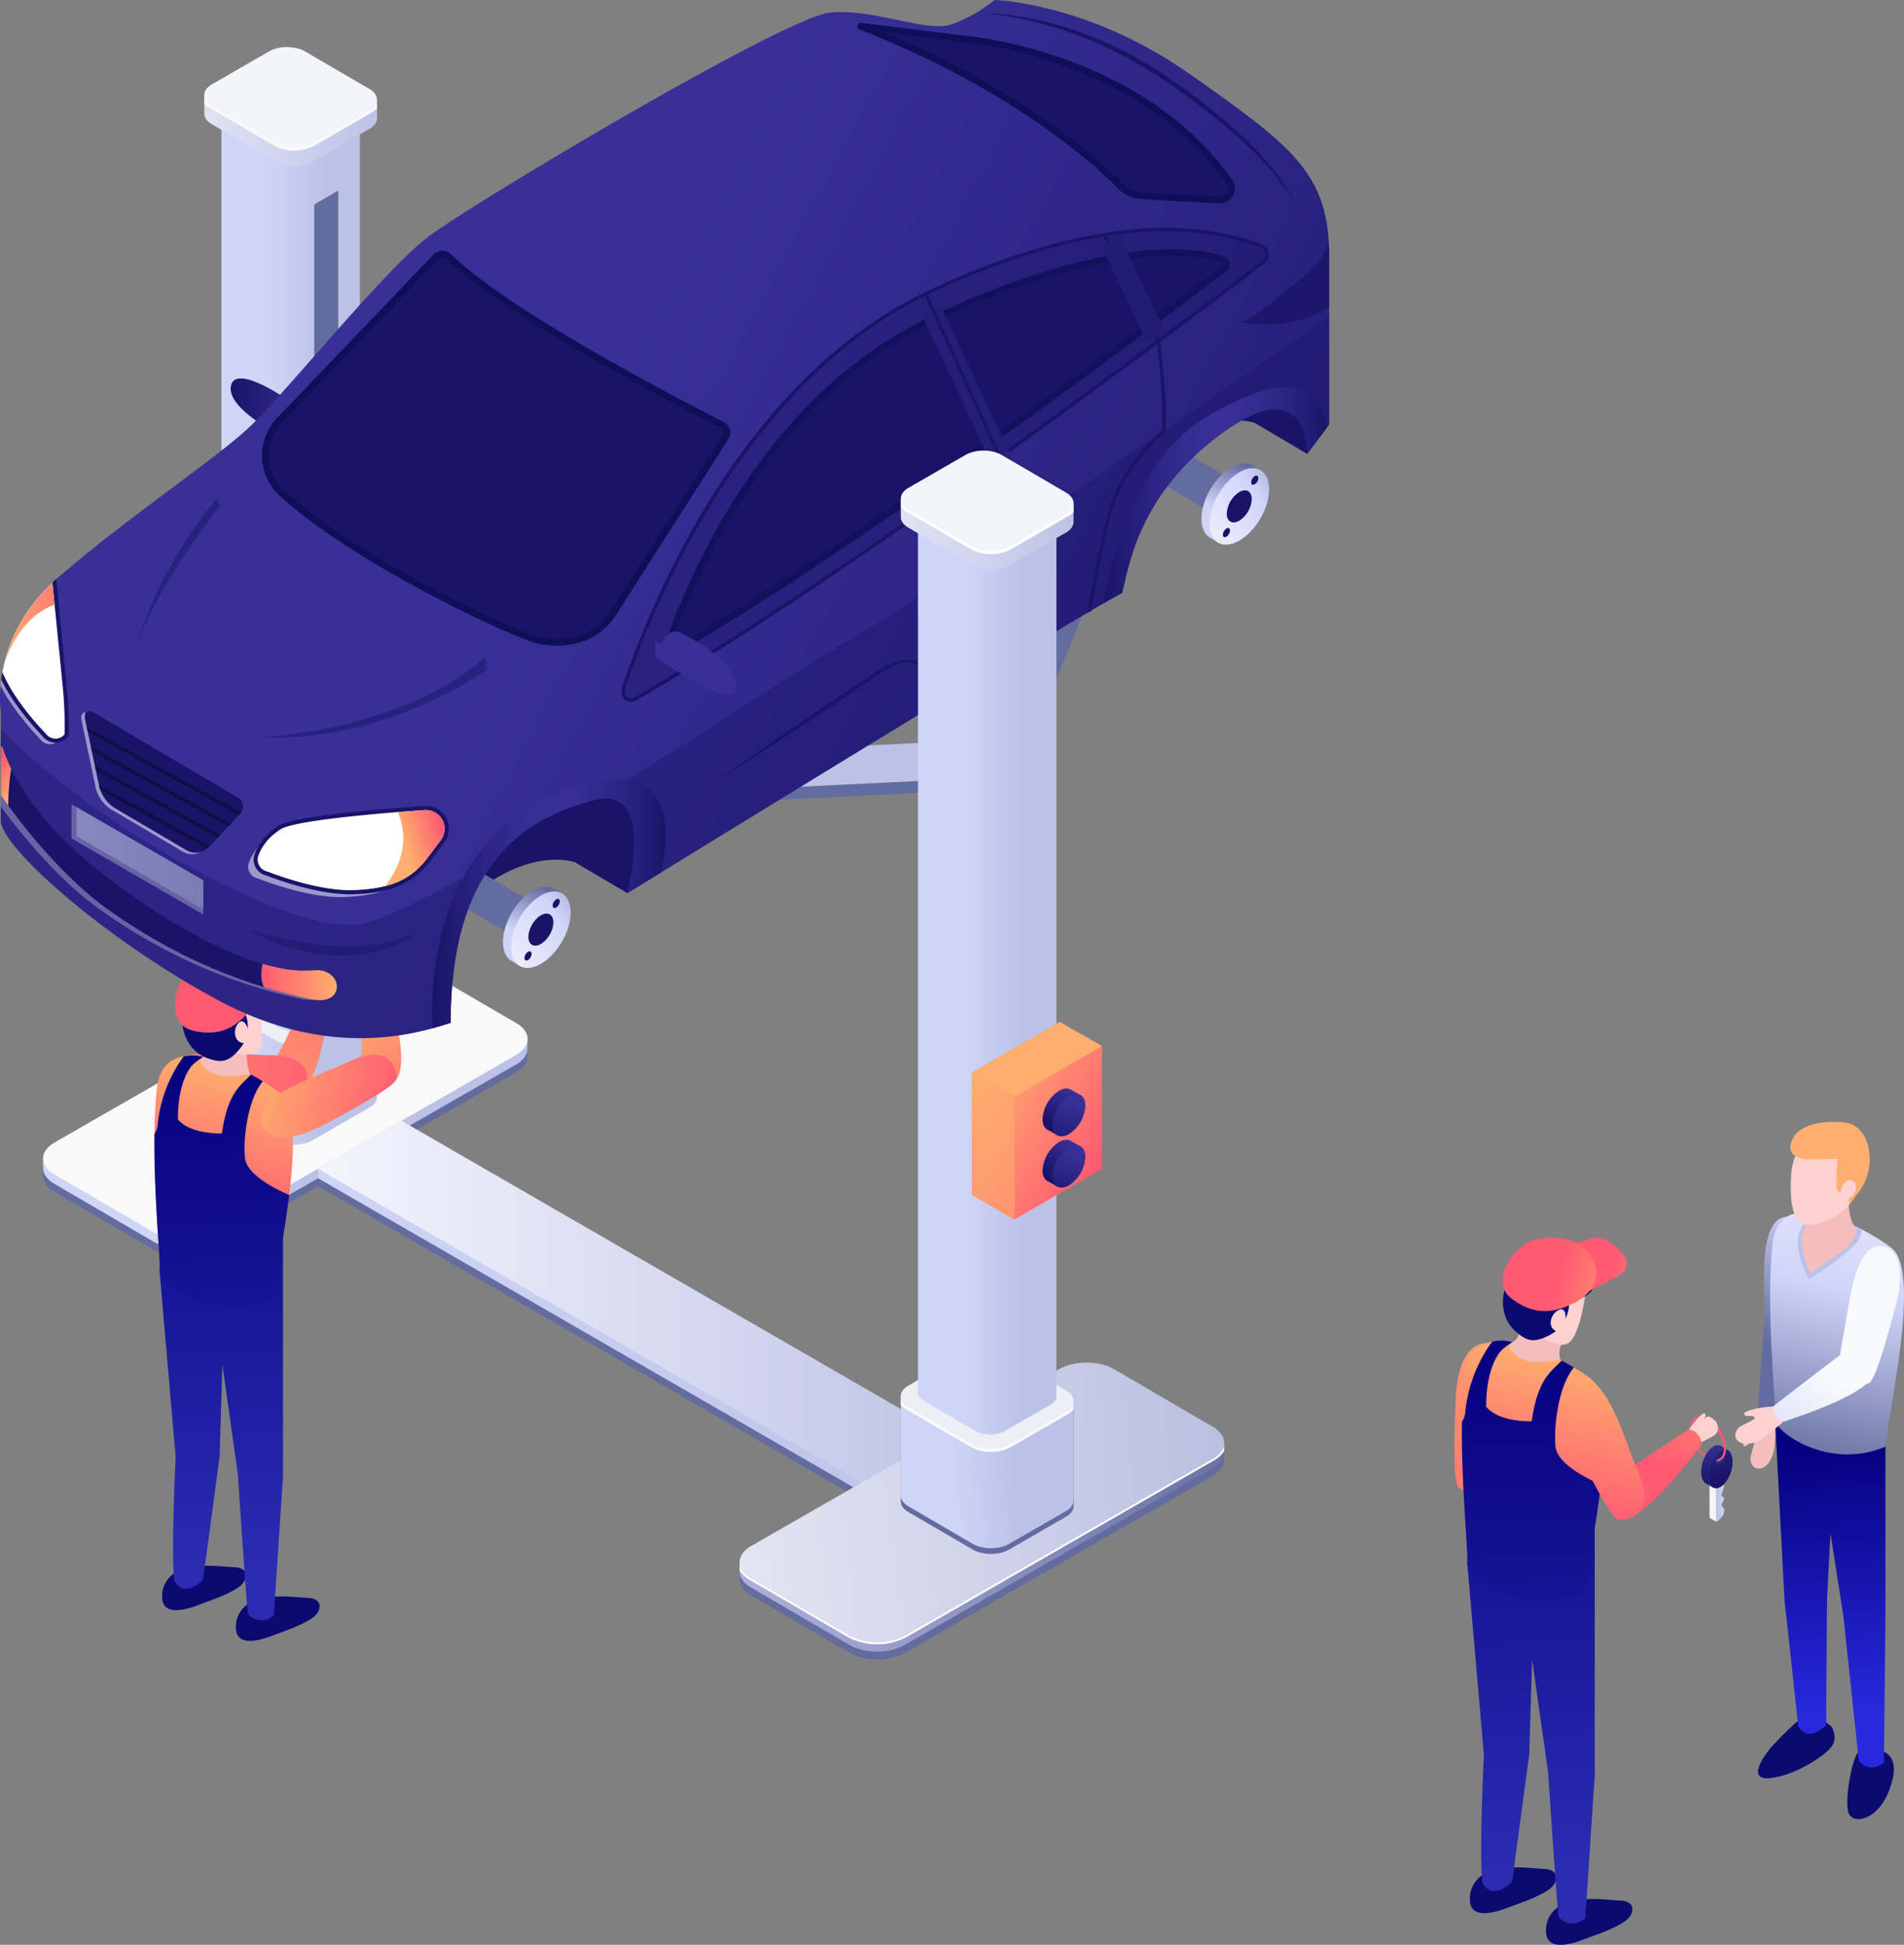 <svg xmlns="http://www.w3.org/2000/svg" xmlns:xlink="http://www.w3.org/1999/xlink" viewBox="0 0 864.57 883.15"><rect x="0" y="0" width="864.57" height="883.15" fill="#808080" stroke="none"/><defs><style>.cls-1{isolation:isolate;}.cls-2{fill:#ff5a72;}.cls-3{fill:#f4f4fc;}.cls-4,.cls-63{fill:#fff;}.cls-5{fill:url(#New_Gradient_Swatch_copy_5);}.cls-6{fill:url(#New_Gradient_Swatch_copy_3);}.cls-7{fill:url(#New_Gradient_Swatch_copy_3-2);}.cls-8{fill:url(#New_Gradient_Swatch_copy_3-3);}.cls-9{fill:#fdd1d0;}.cls-10{fill:url(#New_Gradient_Swatch);}.cls-11{fill:url(#New_Gradient_Swatch-2);}.cls-12{fill:#0a0a71;}.cls-13{fill:url(#New_Gradient_Swatch-3);}.cls-14{fill:url(#New_Gradient_Swatch_copy_7);}.cls-15{fill:url(#New_Gradient_Swatch_copy_7-2);}.cls-16{fill:#f4bebe;}.cls-17{fill:url(#linear-gradient);}.cls-18{fill:url(#linear-gradient-2);}.cls-19{fill:url(#New_Gradient_Swatch-4);}.cls-20{fill:url(#New_Gradient_Swatch-5);}.cls-21{fill:url(#New_Gradient_Swatch_copy_4);}.cls-22{fill:url(#New_Gradient_Swatch_copy_4-2);}.cls-23{fill:url(#linear-gradient-3);}.cls-24{fill:url(#New_Gradient_Swatch_copy_4-3);}.cls-25{fill:url(#New_Gradient_Swatch_copy_4-4);}.cls-26{fill:url(#New_Gradient_Swatch_copy_4-5);}.cls-27{fill:#bdc1e6;}.cls-28{fill:#feae6e;}.cls-29{fill:#636c9e;}.cls-30{fill:url(#New_Gradient_Swatch_copy_5-2);}.cls-31{fill:#f9f9f9;}.cls-32{fill:url(#New_Gradient_Swatch_copy_5-3);}.cls-33{fill:#eeeef6;}.cls-34{fill:url(#New_Gradient_Swatch_copy_5-4);}.cls-35{fill:url(#New_Gradient_Swatch_copy_9);}.cls-36{fill:url(#New_Gradient_Swatch_copy_5-5);}.cls-37{fill:url(#New_Gradient_Swatch_copy_9-2);}.cls-38{fill:url(#New_Gradient_Swatch_copy_2);}.cls-39{fill:url(#New_Gradient_Swatch_copy_2-2);}.cls-40{fill:url(#New_Gradient_Swatch_copy_9-3);}.cls-41{fill:url(#New_Gradient_Swatch_copy_2-3);}.cls-42{fill:url(#New_Gradient_Swatch-6);}.cls-43{fill:url(#New_Gradient_Swatch-7);}.cls-44{fill:url(#New_Gradient_Swatch-8);}.cls-45{fill:url(#New_Gradient_Swatch_copy_7-3);}.cls-46{fill:url(#New_Gradient_Swatch_copy_7-4);}.cls-47{fill:url(#linear-gradient-4);}.cls-48{fill:url(#linear-gradient-5);}.cls-49{fill:url(#New_Gradient_Swatch-9);}.cls-50{fill:url(#New_Gradient_Swatch-10);}.cls-51,.cls-60,.cls-61,.cls-69{fill:#191468;}.cls-52{fill:url(#New_Gradient_Swatch_copy_3-4);}.cls-53{fill:url(#New_Gradient_Swatch_copy_2-4);}.cls-54{fill:url(#New_Gradient_Swatch_copy_2-5);}.cls-55{fill:url(#New_Gradient_Swatch_copy_4-6);}.cls-56{fill:url(#New_Gradient_Swatch_copy_2-6);}.cls-57{fill:url(#New_Gradient_Swatch_copy_2-7);}.cls-58{fill:url(#New_Gradient_Swatch_copy_4-7);}.cls-59{fill:url(#New_Gradient_Swatch_copy_3-5);}.cls-60,.cls-63{opacity:0.5;}.cls-61{opacity:0.8;}.cls-62{fill:#0f0f59;}.cls-63{mix-blend-mode:overlay;}.cls-64{fill:url(#New_Gradient_Swatch_copy_3-6);}.cls-65{fill:url(#New_Gradient_Swatch-11);}.cls-66{fill:url(#New_Gradient_Swatch-12);}.cls-67{fill:#0e0e49;}.cls-68{fill:url(#New_Gradient_Swatch_copy_3-7);}.cls-69,.cls-71{opacity:0.4;}.cls-70{fill:url(#New_Gradient_Swatch_copy_5-6);}.cls-72{fill:url(#New_Gradient_Swatch-13);}.cls-73{fill:url(#New_Gradient_Swatch-14);}.cls-74{fill:url(#New_Gradient_Swatch_copy_6);}.cls-75{fill:url(#New_Gradient_Swatch_copy_6-2);}.cls-76{fill:#383097;}.cls-77{fill:url(#New_Gradient_Swatch_copy_2-8);}.cls-78{fill:url(#linear-gradient-6);}.cls-79{fill:url(#New_Gradient_Swatch_copy_5-7);}.cls-80{fill:url(#New_Gradient_Swatch_copy_5-8);}.cls-81{fill:url(#New_Gradient_Swatch_copy_9-4);}.cls-82{fill:url(#New_Gradient_Swatch-15);}.cls-83{fill:url(#New_Gradient_Swatch-16);}.cls-84{fill:url(#New_Gradient_Swatch-17);}.cls-85{fill:url(#New_Gradient_Swatch_copy_3-8);}.cls-86{fill:url(#New_Gradient_Swatch_copy_3-9);}.cls-87{fill:url(#New_Gradient_Swatch_copy_3-10);}.cls-88{fill:url(#New_Gradient_Swatch_copy_3-11);}</style><linearGradient id="New_Gradient_Swatch_copy_5" x1="13054.25" y1="683.34" x2="13057.89" y2="683.34" gradientTransform="matrix(-1, 0, 0, 1, 13848.83, 0)" gradientUnits="userSpaceOnUse"><stop offset="0" stop-color="#cfd5f7"/><stop offset="1" stop-color="#bcc2e6"/></linearGradient><linearGradient id="New_Gradient_Swatch_copy_3" x1="13055.16" y1="678.55" x2="13059.01" y2="657.43" gradientTransform="matrix(-1, 0, 0, 1, 13848.83, 0)" gradientUnits="userSpaceOnUse"><stop offset="0" stop-color="#191468"/><stop offset="1" stop-color="#383097"/></linearGradient><linearGradient id="New_Gradient_Swatch_copy_3-2" x1="13056.62" y1="678.82" x2="13060.47" y2="657.69" xlink:href="#New_Gradient_Swatch_copy_3"/><linearGradient id="New_Gradient_Swatch_copy_3-3" x1="13054.2" y1="674.12" x2="13064.91" y2="652.76" xlink:href="#New_Gradient_Swatch_copy_3"/><linearGradient id="New_Gradient_Swatch" x1="2045.05" y1="-13532.28" x2="2065.65" y2="-13693.71" gradientTransform="matrix(-0.03, 1, 1, 0.03, 14362.72, -912.77)" gradientUnits="userSpaceOnUse"><stop offset="0" stop-color="#ff5a72"/><stop offset="1" stop-color="#feae6e"/></linearGradient><linearGradient id="New_Gradient_Swatch-2" x1="4789.99" y1="2156.02" x2="4810.59" y2="1994.6" gradientTransform="matrix(-0.98, -0.21, -0.21, 0.98, 5805.44, -368.83)" xlink:href="#New_Gradient_Swatch"/><linearGradient id="New_Gradient_Swatch-3" x1="-10833.84" y1="687.93" x2="-10817.86" y2="618.12" gradientTransform="translate(11535.18)" xlink:href="#New_Gradient_Swatch"/><linearGradient id="New_Gradient_Swatch_copy_7" x1="4700.04" y1="606.93" x2="4694.8" y2="853.75" gradientTransform="matrix(-1, 0, 0, 1, 5404.71, 0)" gradientUnits="userSpaceOnUse"><stop offset="0" stop-color="#060180"/><stop offset="1" stop-color="#2b2cb2"/></linearGradient><linearGradient id="New_Gradient_Swatch_copy_7-2" x1="4698.7" y1="621.31" x2="4693.53" y2="865.33" xlink:href="#New_Gradient_Swatch_copy_7"/><linearGradient id="linear-gradient" x1="3888.54" y1="2231.24" x2="3918.56" y2="2231.24" gradientTransform="matrix(-0.97, -0.22, -0.22, 0.97, 5037.32, -727.72)" gradientUnits="userSpaceOnUse"><stop offset="0" stop-color="#feae6e"/><stop offset="1" stop-color="#ff5a72"/></linearGradient><linearGradient id="linear-gradient-2" x1="3900.96" y1="2239.47" x2="3942.33" y2="2239.47" xlink:href="#linear-gradient"/><linearGradient id="New_Gradient_Swatch-4" x1="-10857.34" y1="-1840.19" x2="-10841.36" y2="-1910.01" gradientTransform="matrix(1, 0.03, -0.03, 1, 11557.78, 2833.03)" xlink:href="#New_Gradient_Swatch"/><linearGradient id="New_Gradient_Swatch-5" x1="-10803.25" y1="694.94" x2="-10787.27" y2="625.12" gradientTransform="translate(11535.18)" xlink:href="#New_Gradient_Swatch"/><linearGradient id="New_Gradient_Swatch_copy_4" x1="12976.55" y1="506.74" x2="13039.1" y2="609.88" gradientTransform="matrix(-1, 0, 0, 1, 13848.83, 0)" gradientUnits="userSpaceOnUse"><stop offset="0" stop-color="#f7f9fc"/><stop offset="0.52" stop-color="#d0d4f9"/><stop offset="1" stop-color="#636c9e"/></linearGradient><linearGradient id="New_Gradient_Swatch_copy_4-2" x1="12964.73" y1="513.9" x2="13027.28" y2="617.05" xlink:href="#New_Gradient_Swatch_copy_4"/><linearGradient id="linear-gradient-3" x1="13005.9" y1="661.85" x2="12998.48" y2="783.14" gradientTransform="matrix(-1, 0, 0, 1, 13848.83, 0)" gradientUnits="userSpaceOnUse"><stop offset="0" stop-color="#060180"/><stop offset="1" stop-color="#2829de"/></linearGradient><linearGradient id="New_Gradient_Swatch_copy_4-3" x1="12981.44" y1="502.57" x2="13019.37" y2="669.6" xlink:href="#New_Gradient_Swatch_copy_4"/><linearGradient id="New_Gradient_Swatch_copy_4-4" x1="13031.24" y1="-1266.09" x2="13096.79" y2="-1190.89" gradientTransform="matrix(-0.99, 0.16, 0.16, 0.99, 13940.73, -204.74)" xlink:href="#New_Gradient_Swatch_copy_4"/><linearGradient id="New_Gradient_Swatch_copy_4-5" x1="13030.75" y1="-1265.66" x2="13096.3" y2="-1190.46" gradientTransform="matrix(-0.99, 0.16, 0.16, 0.99, 13940.73, -204.74)" xlink:href="#New_Gradient_Swatch_copy_4"/><linearGradient id="New_Gradient_Swatch_copy_5-2" x1="79.74" y1="525.24" x2="149.61" y2="523.36" gradientTransform="matrix(1, 0, 0, 1, 0, 0)" xlink:href="#New_Gradient_Swatch_copy_5"/><linearGradient id="New_Gradient_Swatch_copy_5-3" x1="127.92" y1="488.55" x2="156.03" y2="487.28" gradientTransform="matrix(1, 0, 0, 1, 0, 0)" xlink:href="#New_Gradient_Swatch_copy_5"/><linearGradient id="New_Gradient_Swatch_copy_5-4" x1="133.24" y1="260.63" x2="160.08" y2="260.63" gradientTransform="matrix(1, 0, 0, 1, 0, 0)" xlink:href="#New_Gradient_Swatch_copy_5"/><linearGradient id="New_Gradient_Swatch_copy_9" x1="59.23" y1="62.66" x2="185.41" y2="62.66" gradientUnits="userSpaceOnUse"><stop offset="0" stop-color="#f4f4fc"/><stop offset="1" stop-color="#bcc2e6"/></linearGradient><linearGradient id="New_Gradient_Swatch_copy_5-5" x1="144.45" y1="601" x2="448.49" y2="601" gradientTransform="matrix(1, 0, 0, 1, 0, 0)" xlink:href="#New_Gradient_Swatch_copy_5"/><linearGradient id="New_Gradient_Swatch_copy_9-2" x1="144.45" y1="596.71" x2="448.49" y2="596.71" xlink:href="#New_Gradient_Swatch_copy_9"/><linearGradient id="New_Gradient_Swatch_copy_2" x1="159.74" y1="2392.97" x2="159.74" y2="2155.38" gradientTransform="matrix(1, -0.58, 0, 1, -11.6, -1869.19)" gradientUnits="userSpaceOnUse"><stop offset="0" stop-color="#d0d4f9"/><stop offset="1" stop-color="#636c9e"/></linearGradient><linearGradient id="New_Gradient_Swatch_copy_2-2" x1="259.48" y1="355.67" x2="332.65" y2="356.57" gradientTransform="matrix(1, 0, 0, 1, 0, 0)" xlink:href="#New_Gradient_Swatch_copy_2"/><linearGradient id="New_Gradient_Swatch_copy_9-3" x1="259.48" y1="350.25" x2="332.65" y2="351.15" xlink:href="#New_Gradient_Swatch_copy_9"/><linearGradient id="New_Gradient_Swatch_copy_2-3" x1="466.82" y1="303.85" x2="476.75" y2="303.98" gradientTransform="matrix(1, 0, 0, 1, 0, 0)" xlink:href="#New_Gradient_Swatch_copy_2"/><linearGradient id="New_Gradient_Swatch-6" x1="7922.75" y1="738.95" x2="7942.71" y2="582.54" gradientTransform="matrix(0.81, 0.58, 0.58, -0.81, -6683.71, -3603.29)" xlink:href="#New_Gradient_Swatch"/><linearGradient id="New_Gradient_Swatch-7" x1="-9380.53" y1="10372.29" x2="-9360.57" y2="10215.87" gradientTransform="matrix(-0.12, 0.99, 0.99, 0.12, -11226, 8519.63)" xlink:href="#New_Gradient_Swatch"/><linearGradient id="New_Gradient_Swatch-8" x1="106.83" y1="556.06" x2="122.31" y2="488.42" gradientTransform="matrix(1, 0, 0, 1, 0, 0)" xlink:href="#New_Gradient_Swatch"/><linearGradient id="New_Gradient_Swatch_copy_7-3" x1="-6240.52" y1="477.58" x2="-6245.6" y2="716.73" gradientTransform="matrix(-1, 0, 0, 1, -6130.47, 0)" xlink:href="#New_Gradient_Swatch_copy_7"/><linearGradient id="New_Gradient_Swatch_copy_7-4" x1="-6241.82" y1="491.51" x2="-6246.83" y2="727.95" gradientTransform="matrix(-1, 0, 0, 1, -6130.47, 0)" xlink:href="#New_Gradient_Swatch_copy_7"/><linearGradient id="linear-gradient-4" x1="-9143.23" y1="1351.8" x2="-9114.14" y2="1351.8" gradientTransform="matrix(-0.99, 0.17, 0.17, 0.99, -9099.84, 632.26)" xlink:href="#linear-gradient"/><linearGradient id="linear-gradient-5" x1="-9131.19" y1="1359.77" x2="-9091.1" y2="1359.77" gradientTransform="matrix(-0.99, 0.17, 0.17, 0.99, -9099.84, 632.26)" xlink:href="#linear-gradient"/><linearGradient id="New_Gradient_Swatch-9" x1="9095.47" y1="5224.04" x2="9110.96" y2="5156.4" gradientTransform="matrix(0.62, -0.79, 0.79, 0.62, -9518.2, 4436.76)" xlink:href="#New_Gradient_Swatch"/><linearGradient id="New_Gradient_Swatch-10" x1="1680.68" y1="11352.11" x2="1696.16" y2="11284.46" gradientTransform="translate(-11089.68 2598.97) rotate(-92.08)" xlink:href="#New_Gradient_Swatch"/><linearGradient id="New_Gradient_Swatch_copy_3-4" x1="116.35" y1="192.1" x2="153.08" y2="192.1" gradientTransform="matrix(1, 0, 0, 1, 0, 0)" xlink:href="#New_Gradient_Swatch_copy_3"/><linearGradient id="New_Gradient_Swatch_copy_2-4" x1="200.26" y1="441.63" x2="210.98" y2="431.55" gradientTransform="matrix(1, 0, 0, 1, 0, 0)" xlink:href="#New_Gradient_Swatch_copy_2"/><linearGradient id="New_Gradient_Swatch_copy_2-5" x1="248.02" y1="428.01" x2="259.17" y2="406.57" gradientTransform="matrix(1, 0, 0, 1, 0, 0)" xlink:href="#New_Gradient_Swatch_copy_2"/><linearGradient id="New_Gradient_Swatch_copy_4-6" x1="232.35" y1="443.45" x2="295.25" y2="398.28" gradientTransform="matrix(1, 0, 0, 1, 0, 0)" xlink:href="#New_Gradient_Swatch_copy_4"/><linearGradient id="New_Gradient_Swatch_copy_2-6" x1="517.42" y1="249.4" x2="528.14" y2="239.33" gradientTransform="matrix(1, 0, 0, 1, 0, 0)" xlink:href="#New_Gradient_Swatch_copy_2"/><linearGradient id="New_Gradient_Swatch_copy_2-7" x1="565.18" y1="235.78" x2="576.33" y2="214.34" gradientTransform="matrix(1, 0, 0, 1, 0, 0)" xlink:href="#New_Gradient_Swatch_copy_2"/><linearGradient id="New_Gradient_Swatch_copy_4-7" x1="549.51" y1="251.23" x2="612.41" y2="206.06" gradientTransform="matrix(1, 0, 0, 1, 0, 0)" xlink:href="#New_Gradient_Swatch_copy_4"/><linearGradient id="New_Gradient_Swatch_copy_3-5" x1="706.75" y1="445.96" x2="269.34" y2="213.54" gradientTransform="matrix(1, 0, 0, 1, 0, 0)" xlink:href="#New_Gradient_Swatch_copy_3"/><linearGradient id="New_Gradient_Swatch_copy_3-6" x1="821.27" y1="48.37" x2="140.26" y2="231.91" gradientTransform="matrix(1, 0, 0, 1, 0, 0)" xlink:href="#New_Gradient_Swatch_copy_3"/><linearGradient id="New_Gradient_Swatch-11" x1="213.47" y1="381.13" x2="195.53" y2="387.04" gradientTransform="matrix(1, 0, 0, 1, 0, 0)" xlink:href="#New_Gradient_Swatch"/><linearGradient id="New_Gradient_Swatch-12" x1="63.71" y1="273.5" x2="8.62" y2="291.28" gradientTransform="matrix(1, 0, 0, 1, 0, 0)" xlink:href="#New_Gradient_Swatch"/><linearGradient id="New_Gradient_Swatch_copy_3-7" x1="838.94" y1="74.36" x2="157.95" y2="257.9" gradientTransform="translate(118.66 -174.42) rotate(25.13)" xlink:href="#New_Gradient_Swatch_copy_3"/><linearGradient id="New_Gradient_Swatch_copy_5-6" x1="34.7" y1="389.74" x2="92.3" y2="389.74" gradientTransform="matrix(1, 0, 0, 1, 0, 0)" xlink:href="#New_Gradient_Swatch_copy_5"/><linearGradient id="New_Gradient_Swatch-13" x1="8.89" y1="352.32" x2="19.75" y2="359.9" gradientTransform="matrix(1, 0, 0, 1, 0, 0)" xlink:href="#New_Gradient_Swatch"/><linearGradient id="New_Gradient_Swatch-14" x1="130.24" y1="449.37" x2="164.59" y2="449.37" gradientTransform="matrix(1, 0, 0, 1, 0, 0)" xlink:href="#New_Gradient_Swatch"/><linearGradient id="New_Gradient_Swatch_copy_6" x1="207.79" y1="413.9" x2="313.87" y2="413.9" gradientUnits="userSpaceOnUse"><stop offset="0" stop-color="#191468"/><stop offset="0" stop-color="#191468"/><stop offset="0.2" stop-color="#2a2382"/><stop offset="0.37" stop-color="#342d92"/><stop offset="0.51" stop-color="#383097"/><stop offset="0.65" stop-color="#352d93"/><stop offset="0.8" stop-color="#2c2685"/><stop offset="0.96" stop-color="#1e1970"/><stop offset="1" stop-color="#191468"/></linearGradient><linearGradient id="New_Gradient_Swatch_copy_6-2" x1="512.68" y1="228.31" x2="614.15" y2="228.31" xlink:href="#New_Gradient_Swatch_copy_6"/><linearGradient id="New_Gradient_Swatch_copy_2-8" x1="222.01" y1="736.48" x2="596.67" y2="693.81" gradientTransform="matrix(1, 0, 0, 1, 0, 0)" xlink:href="#New_Gradient_Swatch_copy_2"/><linearGradient id="linear-gradient-6" x1="291.46" y1="703.82" x2="589.33" y2="671.24" gradientUnits="userSpaceOnUse"><stop offset="0" stop-color="#eeeef6"/><stop offset="1" stop-color="#b6bce0"/></linearGradient><linearGradient id="New_Gradient_Swatch_copy_5-7" x1="444.21" y1="671.82" x2="472.32" y2="670.54" gradientTransform="matrix(1, 0, 0, 1, 0, 0)" xlink:href="#New_Gradient_Swatch_copy_5"/><linearGradient id="New_Gradient_Swatch_copy_5-8" x1="449.52" y1="443.9" x2="476.36" y2="443.9" gradientTransform="matrix(1, 0, 0, 1, 0, 0)" xlink:href="#New_Gradient_Swatch_copy_5"/><linearGradient id="New_Gradient_Swatch_copy_9-4" x1="375.52" y1="245.92" x2="501.7" y2="245.92" xlink:href="#New_Gradient_Swatch_copy_9"/><linearGradient id="New_Gradient_Swatch-15" x1="481.49" y1="515.35" x2="425.34" y2="482.2" gradientTransform="matrix(1, 0, 0, 1, 0, 0)" xlink:href="#New_Gradient_Swatch"/><linearGradient id="New_Gradient_Swatch-16" x1="500.69" y1="526.34" x2="444.54" y2="493.19" gradientTransform="matrix(1, 0, 0, 1, 0, 0)" xlink:href="#New_Gradient_Swatch"/><linearGradient id="New_Gradient_Swatch-17" x1="563.17" y1="612.95" x2="431.36" y2="504.22" gradientTransform="matrix(1, 0, 0, 1, 0, 0)" xlink:href="#New_Gradient_Swatch"/><linearGradient id="New_Gradient_Swatch_copy_3-8" x1="489.15" y1="536.81" x2="497.03" y2="521.52" gradientTransform="matrix(1, 0, 0, 1, 0, 0)" xlink:href="#New_Gradient_Swatch_copy_3"/><linearGradient id="New_Gradient_Swatch_copy_3-9" x1="491.32" y1="550.45" x2="498.84" y2="527.4" gradientTransform="matrix(1, 0, 0, 1, 0, 0)" xlink:href="#New_Gradient_Swatch_copy_3"/><linearGradient id="New_Gradient_Swatch_copy_3-10" x1="489.15" y1="513.52" x2="497.03" y2="498.23" gradientTransform="matrix(1, 0, 0, 1, 0, 0)" xlink:href="#New_Gradient_Swatch_copy_3"/><linearGradient id="New_Gradient_Swatch_copy_3-11" x1="491.32" y1="527.16" x2="498.84" y2="504.11" gradientTransform="matrix(1, 0, 0, 1, 0, 0)" xlink:href="#New_Gradient_Swatch_copy_3"/></defs><g class="cls-1"><g id="Ebene_1" data-name="Ebene 1"><path class="cls-2" d="M790.65,667.13a4.45,4.45,0,0,0,2.22-.57c1.58-.91,2.45-2.8,2.45-5.31a17.38,17.38,0,0,0-7.9-13.63c-2.2-1.27-4.3-1.46-5.89-.54s-2.46,2.8-2.46,5.3a15.93,15.93,0,0,0,2.31,7.76A16.14,16.14,0,0,0,787,666,7.43,7.43,0,0,0,790.65,667.13Zm-6.9-19.74a6.64,6.64,0,0,1,3.23,1,16.44,16.44,0,0,1,7.45,12.86c0,2.18-.71,3.79-2,4.54s-3.08.56-5-.54A16.48,16.48,0,0,1,780,652.38c0-2.17.72-3.79,2-4.53A3.47,3.47,0,0,1,783.75,647.39Z" transform="translate(-11.6 -3.42)"/><g class="cls-1"><polygon class="cls-3" points="779.35 669.39 776.22 667.57 776.28 689.28 779.41 691.1 779.35 669.39"/><polygon class="cls-4" points="782.95 668.76 779.82 666.94 776.22 667.57 779.35 669.39 782.95 668.76"/><path class="cls-5" d="M790.94,672.81l.06,21.7c.35-.2,3.52-2.11,3.59-5.53l-1.39-2.09,1.37-2.95-1.38-1.56,1.37-4-1.39-2,1.37-4.27Z" transform="translate(-11.6 -3.42)"/></g><g class="cls-1"><path class="cls-6" d="M789.63,666a3.64,3.64,0,0,0,1.92-2.52.63.63,0,0,0-.3-.58l3.13,1.82a.62.62,0,0,1,.3.58,3.67,3.67,0,0,1-1.92,2.52,1.73,1.73,0,0,1-1.62.28L788,666.29A1.73,1.73,0,0,0,789.63,666Z" transform="translate(-11.6 -3.42)"/><path class="cls-2" d="M781.53,647.08c1.59-.92,3.69-.73,5.89.54a17.38,17.38,0,0,1,7.9,13.63c0,2.51-.87,4.4-2.45,5.31a4.45,4.45,0,0,1-2.22.57h-.27a3.63,3.63,0,0,0,.42-.89,3.39,3.39,0,0,0,1.62-.45c1.3-.75,2-2.36,2-4.54A16.44,16.44,0,0,0,787,648.39a6.64,6.64,0,0,0-3.23-1,3.47,3.47,0,0,0-1.78.46c-1.29.74-2,2.36-2,4.53,0,3.63,2,7.87,4.75,10.72a3.67,3.67,0,0,0-.45.8,18.33,18.33,0,0,1-2.88-3.76,15.93,15.93,0,0,1-2.31-7.76C779.07,649.88,780,648,781.53,647.08Z" transform="translate(-11.6 -3.42)"/><path class="cls-7" d="M789.62,660.3a3.31,3.31,0,0,1,3.43-.23l3.13,1.82a3.31,3.31,0,0,0-3.43.23c-3.08,1.77-5.57,6.92-5.55,11.5,0,2.65.85,4.53,2.16,5.29l-3.13-1.82c-1.31-.76-2.15-2.64-2.16-5.29C784.06,667.22,786.54,662.08,789.62,660.3Z" transform="translate(-11.6 -3.42)"/><path class="cls-8" d="M792.75,662.12c-3.08,1.77-5.57,6.92-5.55,11.5s2.52,6.84,5.59,5.06,5.57-6.92,5.55-11.5S795.82,660.34,792.75,662.12Zm0,5.71c-1.06.61-1.92.48-1.92-.3a3.65,3.65,0,0,1,1.91-2.52c1.07-.61,1.93-.48,1.93.3a3.67,3.67,0,0,1-1.92,2.52Z" transform="translate(-11.6 -3.42)"/></g><path class="cls-2" d="M781.53,647.08c1.59-.92,3.69-.73,5.89.54a17.38,17.38,0,0,1,7.9,13.63,6.39,6.39,0,0,1-1.56,4.61,3.23,3.23,0,0,0-.34-1,6,6,0,0,0,1-3.65A16.44,16.44,0,0,0,787,648.39a6.64,6.64,0,0,0-3.23-1,3.47,3.47,0,0,0-1.78.46c-1.29.74-2,2.36-2,4.53,0,3.63,2,7.87,4.75,10.72a3.67,3.67,0,0,0-.45.8,18.33,18.33,0,0,1-2.88-3.76,15.93,15.93,0,0,1-2.31-7.76C779.07,649.88,780,648,781.53,647.08Z" transform="translate(-11.6 -3.42)"/><path class="cls-9" d="M719,660.9a3.36,3.36,0,0,0,.16-1,5.89,5.89,0,0,0,.8-1.38c1.17-2.81,5.18-9.89,6.45-8.89.78.62.24,1.4-.11,2.37,3.07-2.74,6.68-4.68,9.71-2.79l.06,0a3.38,3.38,0,0,1,1.33,1.35c1.44,2.56-1.38,5.82-6.38,9.08a97,97,0,0,0-8.9,6.7C720.32,664.93,718.35,662.93,719,660.9Z" transform="translate(-11.6 -3.42)"/><path class="cls-10" d="M676,667c-2.22,6.55-6.84,14.19,5.58,13.85s37.66-13.05,41-14.56,1.3-9.5-2-9.15c-8.15.89-30,3.58-43.23,5.26A18.5,18.5,0,0,1,676,667Z" transform="translate(-11.6 -3.42)"/><path class="cls-11" d="M688,613.69c-4.2-1.2-14.47.9-15.46,25.69s-.59,38.35,1.52,39.75,16.3,8,18.24-15.71C693.52,648.69,701.07,617.43,688,613.69Z" transform="translate(-11.6 -3.42)"/><path class="cls-12" d="M720.75,868.5c7.75-4.19,20-2.33,26.82-2s6.67,6.2,1.55,9.61-12.24,5.74-18.91,8.22-16.59,4.81-16.59-4A12.65,12.65,0,0,1,720.75,868.5Z" transform="translate(-11.6 -3.42)"/><path class="cls-12" d="M686.17,854.12c7.75-4.19,20-2.33,26.82-2s6.67,6.2,1.56,9.61-12.25,5.74-18.92,8.22-16.59,4.81-16.59-4A12.65,12.65,0,0,1,686.17,854.12Z" transform="translate(-11.6 -3.42)"/><path class="cls-13" d="M734.24,629.73c-10.69-8.3-54.29-33.43-57.69-1.83s1.83,78.87,1.28,84.93,26.11,25.21,53.5,13.33C731.82,713.07,749.27,641.4,734.24,629.73Z" transform="translate(-11.6 -3.42)"/><path class="cls-14" d="M684.67,858.12c4.6,9.21,13.56-.18,13.56-.18L706,800.09l1.3-43,7.27,51.15s3.71,56.55,4.68,65.52c5.42,6.55,12.2.89,12.2.89l4.29-65.2v-112l-57.94,15.21,7.6,87.65S683.21,844.06,684.67,858.12Z" transform="translate(-11.6 -3.42)"/><path class="cls-15" d="M738.58,677.6c-2.55,20.95-7,42-7.25,48.56-27.39,11.88-54.05-7.27-53.5-13.33.44-4.8-2.75-35.49-2.4-63.74a10.13,10.13,0,0,0,1.43-3.5,65.22,65.22,0,0,1,12.29-32.91,19.31,19.31,0,0,1,9.22.21,32.27,32.27,0,0,0-4.32,3.15c-2.29,1.85-7.62,9.37-7.62,26.17,6,7.28,20.69,6.63,20.69,6.63,2.67-19.53,9.2-22.77,13.6-27.59,2,1,3.85,2.11,5.57,3.15-7.09,8.43-9.23,27-8.38,35.89C718.67,668.25,732.55,675,738.58,677.6Z" transform="translate(-11.6 -3.42)"/><path class="cls-16" d="M723.31,611a8.53,8.53,0,0,0-3.11,10c-6.48.42-14,2.42-19.06-1.46-7.47-5.77-3.07-5.49-1.14-7.92,2.79-3.48,1.08-5.91,1.08-5.91Z" transform="translate(-11.6 -3.42)"/><path class="cls-9" d="M732.48,585s-2,15.45-4.72,22.13-5,8.8-12.79,5.2S694.49,596,697.82,590.14,720.1,565.89,732.48,585Z" transform="translate(-11.6 -3.42)"/><path class="cls-12" d="M736.72,584c-.94,6.83-6.18,8.54-9.38,10l-3.21,1.51s0,9.2-8,13.71-11.43,3.23-16.58-1.42-6.75-12.36-4.54-19.31,6-20.38,20.35-20S738.19,573.27,736.72,584Z" transform="translate(-11.6 -3.42)"/><path class="cls-9" d="M722.49,602.77s.61-5.95-2.88-4.57-5.4,6.79-2.34,9.16S723.24,607.92,722.49,602.77Z" transform="translate(-11.6 -3.42)"/><path class="cls-17" d="M731.22,590.77l13.67-7.07s9.48-3.39,3.28-11.11-11.38-7.79-14.82-6.54-11.86,3.22-11.86,3.22Z" transform="translate(-11.6 -3.42)"/><path class="cls-18" d="M726.53,595.08c-6.64,3.11-16.2,7.36-28.49-1.88-10.83-8.14,1.71-25.33,11-27,5.66-1,20.11-2.82,26,9.64S726.53,595.08,726.53,595.08Z" transform="translate(-11.6 -3.42)"/><path class="cls-9" d="M776.87,655.48a3.28,3.28,0,0,0,.29-1,6,6,0,0,0,1-1.24c1.56-2.62,6.55-9,7.66-7.87.68.72,0,1.42-.45,2.33,1.72-1.22,2-1.69,4.73.62l0,0a3.36,3.36,0,0,1,1.12,1.53c1.06,2.74.35,4.76-2.33,6.09-3.9,1.92-7.92,4.19-9.78,5.34C777.6,659.65,775.94,657.39,776.87,655.48Z" transform="translate(-11.6 -3.42)"/><path class="cls-19" d="M742.33,681.77c1,6.85.25,15.75,11.2,9.89s27.81-28.55,30.09-31.38-3.1-9.08-5.88-7.28c-6.9,4.44-25.21,16.63-36.3,24.07A18.29,18.29,0,0,1,742.33,681.77Z" transform="translate(-11.6 -3.42)"/><path class="cls-20" d="M727.89,629.27c-4.27.92-12.33,7.62-1.5,29.94S744,693.29,746.5,693.54s18.16-.62,8.67-22.47C749.27,657.52,741.16,626.4,727.89,629.27Z" transform="translate(-11.6 -3.42)"/><path class="cls-21" d="M822.25,556c4-.64,13.34,2.49,11.43,25.63s-3.85,35.69-6,36.75-16.06,5.6-15.15-16.68C813.13,587.9,809.7,558,822.25,556Z" transform="translate(-11.6 -3.42)"/><path class="cls-16" d="M810.07,643.48a6.76,6.76,0,0,1-1.31,5.62c-2.13,2.64-6.9,10.31-5.25,11s1.89-2.23,4.22-2.54c1.17-.26-.77,5.23-1.18,7.31s.48,5.4,3.75,5.44,6.61-4.11,7.13-10.72.44-14,.44-14Z" transform="translate(-11.6 -3.42)"/><path class="cls-22" d="M816.82,604.58c6-2.38,12.95-7.05,13.22,4.57s-10.45,35.81-11.71,39-8.82,1.65-8.64-1.45c.44-7.66,1.94-28.2,2.89-40.66A17.23,17.23,0,0,0,816.82,604.58Z" transform="translate(-11.6 -3.42)"/><path class="cls-12" d="M843.47,787.82s2.82,4.75-.24,8.83-16.34,13-27.68,14.22-2.91-10.78,2-15.88,10.13-10.36,12.17-11S838.82,782.72,843.47,787.82Z" transform="translate(-11.6 -3.42)"/><path class="cls-12" d="M866,798.67s10.29,1.45,2.86,19.15c-4.6,11-14.23,14.14-17.4,9.83s1.52-29,4.76-29.16C862.53,798.2,863.21,795.72,866,798.67Z" transform="translate(-11.6 -3.42)"/><path class="cls-23" d="M828.12,787c4.31,8.62,12.69-.17,12.69-.17l.39-57,1.59-30.17,5.86,37.71s6.11,57.27,7,65.66c5.07,6.13,11.42.83,11.42.83l.67-68.48V655.94l-50.14-8.23,4.3,82.34S826.76,773.83,828.12,787Z" transform="translate(-11.6 -3.42)"/><path class="cls-24" d="M870.47,570.07c-10-7.77-50.82-31.29-54-1.71s1.71,73.81,1.2,79.49,24.44,23.59,50.07,12.47C868.2,648.07,884.53,581,870.47,570.07Z" transform="translate(-11.6 -3.42)"/><path class="cls-25" d="M865.55,569.2c4.09.07,12.71,4.75,6.82,27.22s-10,34.49-12.23,35.17-16.78,2.73-12-19.05C851.06,599,852.84,569,865.55,569.2Z" transform="translate(-11.6 -3.42)"/><path class="cls-9" d="M820.43,639.48a6.77,6.77,0,0,1-5.08,2.74c-3.38.16-12.29,1.68-11.73,3.38s2.93-.06,4.71,1.48c1,.7-4.43,2.89-6.26,4s-3.71,3.94-1.58,6.41,7.46,2.22,12.75-1.78S824,646.74,824,646.74Z" transform="translate(-11.6 -3.42)"/><path class="cls-26" d="M854,618.72c5.77,2.94,13.86,5,5.34,12.92s-33.73,15.94-36.93,17.1-7.09-5.51-4.65-7.43c6-4.74,22.39-17.25,32.34-24.8A17.21,17.21,0,0,0,854,618.72Z" transform="translate(-11.6 -3.42)"/><path class="cls-27" d="M828,569.67c-.91-8.07,3.74-11.32,3.74-11.32h18.16c2.35,1,4.64,2.09,6.81,3.21.41,1.82-.14,4.41-3.61,7.78-7.55,7.32-19.94,15-19.94,15A38.24,38.24,0,0,1,828,569.67Z" transform="translate(-11.6 -3.42)"/><path class="cls-16" d="M851,549.54s.25,8.68,3.33,11.72c.68,2.65-3.63,11.57-12.18,12.48s-13.91-6.43-12.17-9,1.66-11.5,1.66-11.5Z" transform="translate(-11.6 -3.42)"/><path class="cls-9" d="M854.43,518.15c-4-4.2-12.85-4.08-18.9-.75s-10.14,12-10.59,19.21-.6,18.9,4.54,22.08S852,556,855.34,542.81,857.61,521.48,854.43,518.15Z" transform="translate(-11.6 -3.42)"/><path class="cls-28" d="M824.75,523.18c2.3-11.77,21.55-10.66,25.52-9.87s10,4.77,10.33,15.77A25.66,25.66,0,0,1,853.9,547a2.93,2.93,0,0,1-.56.62,19.91,19.91,0,0,1-2,2.86l-.33-2.66a5,5,0,0,1-1.43-1.68c-.23-.4-3.26-1.59-3.48-1.86-1.48-1.81,0-14.52,0-14.52l-11.69.12C822.26,530,824.75,523.18,824.75,523.18Z" transform="translate(-11.6 -3.42)"/><path class="cls-9" d="M847.29,544.85s.9-5.48,4.19-5.52,4.2,5.07.42,7.9S847.14,546.32,847.29,544.85Z" transform="translate(-11.6 -3.42)"/><path class="cls-16" d="M849.32,570.66s-13.81,9.74-15.64,11c-3.25-5.41-4-15.75-4-15.75Z" transform="translate(-11.6 -3.42)"/><path class="cls-29" d="M347.46,716.37V721c.16,2.5,1.86,5,5.12,6.87l44.82,26.14c6.84,4,18.05,4,24.91.05l140-80.42c3.45-2,5.16-4.61,5.16-7.24v-4.23Z" transform="translate(-11.6 -3.42)"/><path class="cls-29" d="M422.26,695.8,460.08,674,193.94,520.32,246,490.41c3.44-2,5.16-4.61,5.15-7.24v-4.23l-220,54.16v4.67c.16,2.5,1.86,5,5.12,6.87l44.82,26.14c6.84,4,18,4,24.91.05l50-28.74S422.26,695.8,422.26,695.8Z" transform="translate(-11.6 -3.42)"/><path class="cls-30" d="M251.14,475.32v4.23c0,2.63-1.71,5.26-5.15,7.24L106,567.21c-6.86,4-18.07,3.94-24.91-.05L36.29,541c-3.26-1.9-5-4.37-5.1-6.87,0,0,0-4.67,0-4.67Z" transform="translate(-11.6 -3.42)"/><path class="cls-31" d="M81.11,562.88c6.84,4,18,4,24.91,0l140-80.42c6.86-4,6.87-10.46,0-14.45L201.2,441.92c-6.84-4-18-4-24.91-.05l-140,80.41c-6.86,4-6.87,10.47,0,14.46Z" transform="translate(-11.6 -3.42)"/><path class="cls-32" d="M182.81,456.35v45.2c0,1.72-1.13,3.44-3.38,4.74l-26,15c-4.49,2.6-11.84,2.58-16.32,0l-29.37-17.13c-2.14-1.25-3.25-2.87-3.35-4.5,0,0,0-45.49,0-45.49Z" transform="translate(-11.6 -3.42)"/><path class="cls-33" d="M137.08,476c4.48,2.62,11.83,2.64,16.32,0l26-15c4.49-2.59,4.5-6.86,0-9.47l-29.37-17.13c-4.48-2.61-11.83-2.63-16.33,0l-26,15c-4.5,2.6-4.5,6.86,0,9.48Z" transform="translate(-11.6 -3.42)"/><path class="cls-34" d="M175,51.41V454.23c0,1.39-.9,2.77-2.71,3.81l-20.86,12a14.43,14.43,0,0,1-13.08,0L114.83,456.3a4.72,4.72,0,0,1-2.68-3.6s0-403.06,0-403.06Z" transform="translate(-11.6 -3.42)"/><path class="cls-31" d="M138.37,67.18a14.43,14.43,0,0,0,13.08,0l20.86-12c3.6-2.08,3.61-5.5,0-7.59L148.79,33.87a14.43,14.43,0,0,0-13.08,0l-20.86,12c-3.6,2.08-3.61,5.5,0,7.59Z" transform="translate(-11.6 -3.42)"/><path class="cls-35" d="M182.81,48.65v8.54c0,1.72-1.13,3.45-3.38,4.75l-26,15c-4.49,2.59-11.84,2.57-16.32,0L107.71,59.77c-2.14-1.24-3.25-2.86-3.35-4.5,0,0,0-8.83,0-8.83Z" transform="translate(-11.6 -3.42)"/><path class="cls-3" d="M137.08,68.32c4.48,2.62,11.83,2.63,16.32,0l26-15c4.49-2.59,4.5-6.86,0-9.47L150.08,26.76c-4.48-2.62-11.83-2.63-16.33,0l-26,15c-4.5,2.6-4.5,6.86,0,9.47Z" transform="translate(-11.6 -3.42)"/><path class="cls-31" d="M106.93,52.53,136.3,69.66a19.5,19.5,0,0,0,17.88,0l26-15a10,10,0,0,0,2.61-2.11v-4c0,1.71-1.14,3.42-3.38,4.71l-26,15a18,18,0,0,1-16.32,0L107.71,51.19c-2.24-1.3-3.36-3-3.36-4.74v4A9.81,9.81,0,0,0,106.93,52.53Z" transform="translate(-11.6 -3.42)"/><polygon class="cls-36" points="410.67 688.77 144.45 535.07 144.45 530.78 182.27 513.23 448.49 666.93 410.67 688.77"/><polygon class="cls-37" points="410.67 684.48 144.45 530.78 182.27 508.94 448.49 662.64 410.67 684.48"/><polygon class="cls-38" points="153.61 446.11 142.68 452.42 142.68 92.85 153.61 86.54 153.61 446.11"/><polygon class="cls-39" points="427.25 359.56 174.09 372 205.88 353.19 459.03 340.75 427.25 359.56"/><polygon class="cls-40" points="427.25 354.14 174.09 366.58 205.88 347.77 459.03 335.33 427.25 354.14"/><polygon class="cls-41" points="468.49 335.33 494.25 272.74 472.4 272.74 454.94 330.25 468.49 335.33"/><path class="cls-9" d="M155.82,454.46a2.94,2.94,0,0,0-.72-.66,5.57,5.57,0,0,0-.68-1.39c-1.64-2.46-5.2-9.49-3.71-10,.92-.3,1.26.56,1.86,1.36-.57-4-.19-7.9,3-9.33l.06,0a3.29,3.29,0,0,1,1.8-.35c2.83.21,3.95,4.24,3.89,10a95,95,0,0,0,.62,10.78C159.78,455.55,157.12,456.06,155.82,454.46Z" transform="translate(-11.6 -3.42)"/><path class="cls-42" d="M137.63,492.38c4.1,5.31,7.77,13.14,14.18,2.95s9.71-37.38,10.26-40.86-7-6.15-8.44-3.3c-3.67,7.05-13.24,26.1-19,37.68A17.63,17.63,0,0,1,137.63,492.38Z" transform="translate(-11.6 -3.42)"/><path class="cls-43" d="M85.51,490.7c-.82,4.15,2,13.9,26.05,12.86s37.08-2.52,38.26-4.66,6.45-16.39-16.63-16.35C118.86,482.57,88.07,477.79,85.51,490.7Z" transform="translate(-11.6 -3.42)"/><path class="cls-12" d="M125.64,731c7.51-4.06,19.38-2.25,26-1.95s6.46,6,1.5,9.31-11.87,5.56-18.33,8-16.08,4.66-16.08-3.9A12.28,12.28,0,0,1,125.64,731Z" transform="translate(-11.6 -3.42)"/><path class="cls-12" d="M92.13,717.09c7.51-4.06,19.38-2.26,26-2s6.46,6,1.5,9.32-11.87,5.56-18.33,8-16.07,4.66-16.07-3.91A12.25,12.25,0,0,1,92.13,717.09Z" transform="translate(-11.6 -3.42)"/><path class="cls-44" d="M138.71,499.67c-10.36-8.05-52.61-32.39-55.9-1.77s1.77,76.41,1.24,82.29,25.3,24.42,51.84,12.91C136.36,580.42,153.27,511,138.71,499.67Z" transform="translate(-11.6 -3.42)"/><path class="cls-45" d="M90.67,721c4.46,8.93,13.14-.17,13.14-.17l7.52-56.06,1.25-41.64,7,49.55s3.6,54.8,4.54,63.49c5.24,6.34,11.82.86,11.82.86l4.15-63.17V565.31L84,580,91.36,665S89.26,707.34,90.67,721Z" transform="translate(-11.6 -3.42)"/><path class="cls-46" d="M142.91,546.05c-2.47,20.3-6.79,40.73-7,47.05-26.54,11.51-52.38-7-51.84-12.91.42-4.66-2.67-34.39-2.33-61.76A10,10,0,0,0,83.11,515,63.13,63.13,0,0,1,95,483.15a18.65,18.65,0,0,1,8.94.2,30.49,30.49,0,0,0-4.19,3c-2.21,1.8-7.38,9.08-7.38,25.37,5.8,7,20,6.42,20,6.42,2.6-18.92,8.92-22.06,13.19-26.74,1.92,1,3.73,2.05,5.39,3.05-6.87,8.17-9,26.12-8.12,34.78C123.61,537,137.07,543.56,142.91,546.05Z" transform="translate(-11.6 -3.42)"/><path class="cls-16" d="M123.8,479.65a26.15,26.15,0,0,0,1.31,11.61c-6.29.41-13.61,2.35-18.48-1.41-7.23-5.59-3-5.33-1.1-7.68,2.7-3.37,1-5.73,1-5.73Z" transform="translate(-11.6 -3.42)"/><path class="cls-9" d="M126.63,451.22s3.89,14.59,4,21.56-1.21,9.74-9.53,9.39-24.36-7-23.55-13.48S108.48,438.73,126.63,451.22Z" transform="translate(-11.6 -3.42)"/><path class="cls-12" d="M130.08,448.81c1.68,6.47-2.38,9.93-4.69,12.47l-2.31,2.53s3.42,8.24-2.07,15.24-9,7.12-15.37,4.86S95,475.34,94.42,468.29s-2.15-20.47,10.84-25.41S127.42,438.64,130.08,448.81Z" transform="translate(-11.6 -3.42)"/><path class="cls-9" d="M124.27,470.87s-1.65-5.55-4.26-3-2.33,8.08,1.3,9.07S126.85,475.2,124.27,470.87Z" transform="translate(-11.6 -3.42)"/><path class="cls-47" d="M127.66,456.89l9.61-11.39s7.24-6.55-1.17-11.16S123,431.57,120.41,434s-9.43,7.27-9.43,7.27Z" transform="translate(-11.6 -3.42)"/><path class="cls-48" d="M125.05,462.48c-4.8,5.25-11.78,12.59-26.21,8.87C86.13,468.07,91,448,98.7,443.14c4.69-3,17-10,26.82-1S125.05,462.48,125.05,462.48Z" transform="translate(-11.6 -3.42)"/><path class="cls-9" d="M179.48,451a3.18,3.18,0,0,0-.79-.59,5.35,5.35,0,0,0-.81-1.32c-1.86-2.29-6.06-9-4.62-9.58.88-.39,1.31.43,2,1.18-.55-2-.89-2.38,2.13-4.11l0,0a3.3,3.3,0,0,1,1.76-.52c2.85-.05,4.45,1.26,4.77,4.14.46,4.19,1.2,8.6,1.63,10.68C183.52,451.74,180.92,452.51,179.48,451Z" transform="translate(-11.6 -3.42)"/><path class="cls-49" d="M179.36,490.93c5.89,3.2,12.41,8.88,14.16-3s-6.21-38.12-7.11-41.53-8.85-2.81-9.06.4c-.51,7.93-1.56,29.22-2.16,42.14A17.5,17.5,0,0,1,179.36,490.93Z" transform="translate(-11.6 -3.42)"/><path class="cls-50" d="M130,513.61c1,4.1,7.81,11.67,29.05.4s32.38-18.24,32.53-20.68-1.24-17.57-22.06-7.6C156.63,491.91,126.79,500.86,130,513.61Z" transform="translate(-11.6 -3.42)"/><path class="cls-51" d="M154.06,444.06c-12.17,1.3-41-2.85-91.67-40.64C25.85,376.17,15.13,351.8,12,340.32v24.17c11.46,16.75,30.09,38.41,46.94,50.69,40.19,29.29,77.52,38.61,93.92,42S167.34,442.64,154.06,444.06Z" transform="translate(-11.6 -3.42)"/><path class="cls-52" d="M151.34,207.77s-35.15-15.7-35-27.8,23,2.64,26.76,5.79S150.55,200,150.55,200l2.53,1.78v7.12Z" transform="translate(-11.6 -3.42)"/><path class="cls-51" d="M296.47,409,272.71,395s-25-9.45-57.3,25c-39.66,42.26-23.13-29.33-23.13-29.33l54.15-43.49,57.62,7.91,5.07,30.08Z" transform="translate(-11.6 -3.42)"/><path class="cls-53" d="M216.16,391.49a2.51,2.51,0,0,0-.45-.26,4.54,4.54,0,0,0-4.19.56,13.74,13.74,0,0,0-6.23,10.75c0,2.17.85,3.63,2.19,4.17l44.46,25.94,8.75-15.23Z" transform="translate(-11.6 -3.42)"/><path class="cls-51" d="M262.37,421.34a13.74,13.74,0,0,1-6.23,10.75c-3.44,2-6.23.39-6.23-3.56a13.74,13.74,0,0,1,6.23-10.74C259.58,415.8,262.37,417.39,262.37,421.34Z" transform="translate(-11.6 -3.42)"/><path class="cls-54" d="M263.62,407.21a6.41,6.41,0,0,0-1-.57c-2.41-1.12-5.59-.8-9.09,1.22-7.47,4.31-13.53,14.75-13.53,23.33,0,4.72,1.85,7.89,4.75,9.06l3.31,2.1,19-33.06Z" transform="translate(-11.6 -3.42)"/><path class="cls-55" d="M270.73,417.79c0,8.58-6.05,19-13.52,23.33s-13.53.86-13.53-7.71,6.06-19,13.53-23.33S270.73,409.22,270.73,417.79Z" transform="translate(-11.6 -3.42)"/><ellipse class="cls-51" cx="257.21" cy="425.6" rx="7.99" ry="4.62" transform="translate(-251.62 429.41) rotate(-59.69)"/><path class="cls-51" d="M265.79,412.76a3.58,3.58,0,0,1-1.63,2.8c-.89.52-1.62.1-1.62-.92a3.59,3.59,0,0,1,1.62-2.8C265.06,411.32,265.79,411.73,265.79,412.76Z" transform="translate(-11.6 -3.42)"/><path class="cls-51" d="M253,436.57a3.57,3.57,0,0,1-1.62,2.8c-.89.52-1.62.1-1.62-.93a3.57,3.57,0,0,1,1.62-2.79C252.24,435.13,253,435.54,253,436.57Z" transform="translate(-11.6 -3.42)"/><path class="cls-51" d="M605.18,209.55,581.42,195.5s-24.95-9.45-57.3,25C484.46,262.77,501,191.19,501,191.19l54.14-43.5,57.63,7.92-1.42,27.86Z" transform="translate(-11.6 -3.42)"/><path class="cls-56" d="M533.32,199.27a2.07,2.07,0,0,0-.45-.27,4.57,4.57,0,0,0-4.19.56,13.74,13.74,0,0,0-6.23,10.75c0,2.18.85,3.63,2.19,4.17l44.46,26,8.75-15.23Z" transform="translate(-11.6 -3.42)"/><path class="cls-51" d="M579.53,229.11a13.74,13.74,0,0,1-6.23,10.75c-3.44,2-6.23.4-6.23-3.55a13.74,13.74,0,0,1,6.23-10.75C576.74,223.58,579.53,225.17,579.53,229.11Z" transform="translate(-11.6 -3.42)"/><path class="cls-57" d="M580.79,215a7,7,0,0,0-1-.57c-2.41-1.12-5.59-.8-9.09,1.22-7.47,4.31-13.53,14.76-13.53,23.33,0,4.73,1.85,7.89,4.75,9.06l3.31,2.11,19-33.07Z" transform="translate(-11.6 -3.42)"/><path class="cls-58" d="M587.89,225.57c0,8.57-6,19-13.52,23.33s-13.53.86-13.53-7.71,6.06-19,13.53-23.33S587.89,217,587.89,225.57Z" transform="translate(-11.6 -3.42)"/><path class="cls-51" d="M580,230.1a12.48,12.48,0,0,1-5.67,9.78c-3.14,1.81-5.68.36-5.68-3.23a12.49,12.49,0,0,1,5.68-9.78C577.5,225.06,580,226.51,580,230.1Z" transform="translate(-11.6 -3.42)"/><path class="cls-51" d="M583,220.54a3.56,3.56,0,0,1-1.63,2.79c-.89.52-1.62.11-1.62-.92a3.59,3.59,0,0,1,1.62-2.8C582.22,219.09,583,219.51,583,220.54Z" transform="translate(-11.6 -3.42)"/><path class="cls-51" d="M570.12,244.34a3.57,3.57,0,0,1-1.62,2.8c-.89.52-1.62.11-1.62-.92a3.59,3.59,0,0,1,1.62-2.8C569.4,242.9,570.12,243.32,570.12,244.34Z" transform="translate(-11.6 -3.42)"/><path class="cls-59" d="M12,376.07V326.84s-5.7-33.72,26.12-61.27,70.77-53.19,86.91-68.39,60.79-70.76,80.74-86S368.18,11,388.6,9.11s44.17,9.5,55.57,5.23a67.6,67.6,0,0,0,19-10.92s42.27,1,88.81,33.72,62.69,45.11,63.17,81.21v77.88l-10,13.3s1-37.82-38-9.89S524,261.77,521.1,272.69C504,281.24,296.47,409,296.47,409s13.3-49.87-15.2-42.27-65.06,26.12-65.06,101.16c-14.73,4.75-54.14,17.09-105-10S12,388.27,12,376.07Z" transform="translate(-11.6 -3.42)"/><path class="cls-60" d="M124.37,425.6q9.44,2.77,18.87,4.69a148,148,0,0,0,19,2.64l2.38.14c.79.05,1.58.05,2.38.07.39,0,.79,0,1.19,0h1.19c.79,0,1.59,0,2.38,0a86,86,0,0,0,9.48-.72l2.36-.34c.79-.13,1.56-.3,2.35-.44.39-.07.79-.13,1.18-.22l1.16-.28,1.17-.27a11.57,11.57,0,0,0,1.16-.29,90.63,90.63,0,0,0,9.23-3.06,42.54,42.54,0,0,1-4.11,2.74l-1.07.63c-.36.2-.72.42-1.1.59l-2.24,1.08a11.68,11.68,0,0,1-1.15.49l-1.16.47-1.16.45c-.39.15-.79.27-1.19.4-.79.26-1.59.52-2.39.75l-2.43.62c-.81.22-1.63.34-2.45.51s-1.64.32-2.47.42-1.66.24-2.49.33l-2.49.21c-.84.09-1.67.08-2.51.12l-1.25,0h-1.25c-.83,0-1.67,0-2.5-.05l-2.5-.12a88.09,88.09,0,0,1-19.51-3.66,91.24,91.24,0,0,1-9.29-3.41c-1.51-.67-3-1.34-4.47-2.1S125.75,426.5,124.37,425.6Z" transform="translate(-11.6 -3.42)"/><path class="cls-51" d="M506.9,281.36l-1.5-.24c0-.25,3.94-24.89,9.61-45.75,5.36-19.75,22-34.68,24.21-36.59,1.25-12.2-2.1-38.14-2.37-40.2l-24.52-48.23,1.36-.69,24.64,48.46,0,.13c.15,1.15,3.76,28.3,2.36,41l0,.3-.24.2c-.18.15-18.37,15.44-23.95,36C510.84,256.55,506.94,281.11,506.9,281.36Z" transform="translate(-11.6 -3.42)"/><path class="cls-51" d="M458.29,9.46c3.58.07,7.16.34,10.73.72,1.78.23,3.57.42,5.34.73l2.66.42c.89.16,1.77.34,2.65.51a151.72,151.72,0,0,1,20.82,5.64,162,162,0,0,1,19.9,8.37c.8.4,1.62.78,2.42,1.2l2.37,1.29,2.38,1.29c.79.43,1.59.84,2.35,1.32l4.64,2.76,1.17.69,1.13.74,2.26,1.47A285.15,285.15,0,0,1,573.22,63a169.93,169.93,0,0,1,15,15.52l1.72,2.08c.56.71,1.09,1.43,1.64,2.14,1.11,1.42,2.13,2.91,3.15,4.39.51.74,1,1.51,1.45,2.27s.92,1.54,1.36,2.32a32.74,32.74,0,0,1,2.29,4.87,31.93,31.93,0,0,0-2.57-4.7c-.48-.76-.94-1.52-1.47-2.24s-1-1.47-1.55-2.18l-1.63-2.13c-.52-.72-1.12-1.39-1.68-2.08s-1.13-1.38-1.71-2.06l-1.79-2c-.61-.66-1.18-1.34-1.8-2l-1.85-1.93-1.86-1.93L580,71.47,578,69.61l-1-.93-1-.9-4-3.58c-1.33-1.19-2.73-2.31-4.08-3.47s-2.71-2.33-4.13-3.41c-2.8-2.21-5.56-4.48-8.46-6.57l-4.29-3.2C550.43,47,549.7,46.49,549,46l-2.19-1.54-4.39-3.08-1.09-.77-1.12-.72-2.24-1.46-2.23-1.47-1.12-.74-1.15-.68-4.57-2.76c-.76-.47-1.55-.89-2.33-1.32l-2.34-1.28-2.34-1.29c-.79-.42-1.59-.8-2.38-1.21-1.6-.79-3.17-1.63-4.78-2.38l-4.87-2.23c-1.62-.73-3.28-1.37-4.92-2.06s-3.32-1.31-5-1.94a167.68,167.68,0,0,0-20.48-6.19l-2.6-.61-2.63-.53c-1.75-.37-3.52-.63-5.28-1C465.41,10.22,461.86,9.75,458.29,9.46Z" transform="translate(-11.6 -3.42)"/><path class="cls-61" d="M615.14,118.35c0-1.61-.08-3.17-.16-4.69a29,29,0,0,1-8.9,12.93c-25.44,22.27-30.87,23.12-30.87,23.12a56.51,56.51,0,0,0,39.93-6.79Z" transform="translate(-11.6 -3.42)"/><path class="cls-60" d="M111.53,233.19s-38,48.08-39.48,72.64c0-7.09,10-42.9,38.31-76.35A6.39,6.39,0,0,0,111.53,233.19Z" transform="translate(-11.6 -3.42)"/><path class="cls-60" d="M130.62,338.26s64.36-3.14,101.24-36.45l.64,5.93S186.77,340.7,130.62,338.26Z" transform="translate(-11.6 -3.42)"/><path class="cls-51" d="M297.89,322.1a3.85,3.85,0,0,1-2.41-.8c-1.6-1.26-2.12-3.87-1.27-6.35,10.77-31.4,25.17-61.7,41.64-87.64,28.07-44.21,61.56-75.51,99.55-93,89.09-41.1,134.13-25.23,148.94-20a5,5,0,0,1,1.2,8.86c-2.44,1.89-171,131.58-283.74,197.64A7.35,7.35,0,0,1,297.89,322.1ZM541,108.38c-24.28,0-58.6,5.87-105,27.28-84.39,38.93-126.29,138.69-140.39,179.78-.63,1.85-.31,3.81.78,4.66s2.64.57,4.57-.66c112.93-66.18,281.93-196.25,283.62-197.55a3.51,3.51,0,0,0-.79-6.21C576.85,113.23,563.09,108.38,541,108.38Z" transform="translate(-11.6 -3.42)"/><path class="cls-51" d="M568.33,126.59S419.58,241.29,319.27,300.07c-4.77,3.06-6.86-.86-5.69-4.29,10.18-29.65,45-113.81,122.73-149.64C513,110.77,553.31,115,567.45,120A3.74,3.74,0,0,1,568.33,126.59Z" transform="translate(-11.6 -3.42)"/><path class="cls-51" d="M208.62,118.91l-71.15,74.33a24.67,24.67,0,0,0,1.08,35.18c33,30.51,106.78,65.3,118.11,67.39,16.52,3.05,28.43-3.42,34.56-13l51.1-80a5.39,5.39,0,0,0-2.1-7.72c-20.94-10.64-97.85-50.59-123.92-76.27A5.4,5.4,0,0,0,208.62,118.91Z" transform="translate(-11.6 -3.42)"/><path class="cls-62" d="M212.53,120.24a2.4,2.4,0,0,1,1.67.69c26.18,25.8,102,65.31,124.66,76.81a2.37,2.37,0,0,1,1.23,1.5,2.39,2.39,0,0,1-.3,1.93l-51.1,80a26.35,26.35,0,0,1-9.45,8.87,29.92,29.92,0,0,1-14.57,3.53,41.33,41.33,0,0,1-7.46-.71c-10.56-1.95-83.74-36.28-116.62-66.65a21.68,21.68,0,0,1-1-30.9L210.79,121a2.38,2.38,0,0,1,1.74-.75Zm0-3a5.38,5.38,0,0,0-3.91,1.67l-71.15,74.33a24.67,24.67,0,0,0,1.08,35.18c33,30.51,106.78,65.3,118.11,67.39a44,44,0,0,0,8,.76c12.39,0,21.46-5.81,26.55-13.78l51.1-80a5.39,5.39,0,0,0-2.1-7.72c-20.94-10.64-97.85-50.59-123.92-76.27a5.37,5.37,0,0,0-3.77-1.55Z" transform="translate(-11.6 -3.42)"/><path class="cls-51" d="M402.79,13.84l43.45,5.46c.33,0,.67.08,1,.1,6.63.53,82.83,7.83,123.84,65.68a6.72,6.72,0,0,1-5.73,10.59c-13.74-.45-28.31-1.45-36.17-2a15.13,15.13,0,0,1-9.61-4.44C508.22,77.71,470.73,43.64,402,16.8A1.54,1.54,0,0,1,402.79,13.84Z" transform="translate(-11.6 -3.42)"/><path class="cls-63" d="M124.81,394.7s2.06-6.57,9.87-11.52,64.86-8.66,64.86-8.66a8.5,8.5,0,0,1,7.86,13.53l-6,8c-7.7,10.31-17.41,14.23-34,14.74s-38.63-8.42-38.63-8.42A5.44,5.44,0,0,1,124.81,394.7Z" transform="translate(-11.6 -3.42)"/><path class="cls-51" d="M205,371.27a8.51,8.51,0,0,1,6.75,13.6l-6,8c-7.7,10.31-17.41,14.23-34,14.74l-1.39,0c-16.41,0-37.24-8.44-37.24-8.44a5.44,5.44,0,0,1-4-7.69s2.06-6.57,9.87-11.52,64.86-8.66,64.86-8.66a10.69,10.69,0,0,1,1.12-.07Zm0-1.9a11.34,11.34,0,0,0-1.3.08c-1,.07-14.89,1-29.51,2.48-8.89.9-16.3,1.83-22,2.76-10,1.61-12.85,2.89-14.14,3.71-7.78,4.93-10.27,11.38-10.63,12.42A7.34,7.34,0,0,0,132.63,401c2.21.88,21.81,8.51,37.78,8.51l1.45,0c8.83-.27,15.51-1.49,21-3.85A34.33,34.33,0,0,0,207.32,394l6-8a10.21,10.21,0,0,0,1-10.87,10.31,10.31,0,0,0-9.24-5.76Z" transform="translate(-11.6 -3.42)"/><path class="cls-4" d="M129.19,391.52s2.06-6.57,9.87-11.52,64.86-8.66,64.86-8.66a8.5,8.5,0,0,1,7.86,13.53l-6,8c-7.7,10.31-17.41,14.23-34,14.74s-38.63-8.42-38.63-8.42A5.44,5.44,0,0,1,129.19,391.52Z" transform="translate(-11.6 -3.42)"/><path class="cls-51" d="M13.68,304.15c-.1.36-.18.72-.27,1.08C13.5,304.87,13.58,304.51,13.68,304.15Z" transform="translate(-11.6 -3.42)"/><path class="cls-51" d="M14,303c-.1.36-.19.72-.28,1.08C13.79,303.71,13.88,303.35,14,303Z" transform="translate(-11.6 -3.42)"/><path class="cls-51" d="M14.31,301.81c-.11.37-.21.73-.31,1.09C14.1,302.54,14.2,302.18,14.31,301.81Z" transform="translate(-11.6 -3.42)"/><path class="cls-51" d="M13.4,305.29c-.09.37-.17.72-.24,1.08C13.23,306,13.31,305.66,13.4,305.29Z" transform="translate(-11.6 -3.42)"/><path class="cls-63" d="M32.86,270.56l-.66.64C17.11,287,12.85,303.83,11.86,314.81c6.29,12.44,17.87,24.11,17.87,24.11a5.45,5.45,0,0,0,8.64.55,184,184,0,0,0-.95-22.6C36.39,306.28,33.91,281.12,32.86,270.56Z" transform="translate(-11.6 -3.42)"/><path class="cls-51" d="M37.28,267.84l-.14-1.41a77.54,77.54,0,0,0-18.5,24.11A76.88,76.88,0,0,1,35.39,268c1,10.55,3.54,35.72,4.56,46.31a181.41,181.41,0,0,1,.95,22.59,5.44,5.44,0,0,1-8.64-.55s-14-14.06-19.55-27.78q.09-.54.21-1.08-.48,2.37-.75,4.53c5.94,12.42,17.23,24.13,18.62,25.55a7.35,7.35,0,0,0,11.55.58l.44-.51,0-.66a180.55,180.55,0,0,0-1-22.86C40.81,303.51,38.31,278.22,37.28,267.84Z" transform="translate(-11.6 -3.42)"/><path class="cls-51" d="M14.67,300.61c-.12.38-.23.74-.33,1.11C14.44,301.35,14.55,301,14.67,300.61Z" transform="translate(-11.6 -3.42)"/><path class="cls-51" d="M13.15,306.42c-.08.36-.16.72-.23,1.08C13,307.14,13.07,306.78,13.15,306.42Z" transform="translate(-11.6 -3.42)"/><path class="cls-51" d="M15.91,296.93l-.42,1.17Z" transform="translate(-11.6 -3.42)"/><path class="cls-51" d="M18,291.85c-.19.42-.38.83-.56,1.25C17.64,292.68,17.83,292.27,18,291.85Z" transform="translate(-11.6 -3.42)"/><path class="cls-51" d="M17.44,293.14c-.18.4-.35.81-.52,1.22C17.09,294,17.26,293.54,17.44,293.14Z" transform="translate(-11.6 -3.42)"/><path class="cls-51" d="M18.63,290.55l-.6,1.27Z" transform="translate(-11.6 -3.42)"/><path class="cls-51" d="M16.39,295.68c-.16.39-.3.79-.45,1.18C16.09,296.47,16.23,296.07,16.39,295.68Z" transform="translate(-11.6 -3.42)"/><path class="cls-51" d="M16.9,294.41c-.17.4-.33.81-.48,1.2C16.57,295.22,16.73,294.81,16.9,294.41Z" transform="translate(-11.6 -3.42)"/><path class="cls-51" d="M15.47,298.17c-.14.38-.26.76-.39,1.14C15.21,298.93,15.33,298.55,15.47,298.17Z" transform="translate(-11.6 -3.42)"/><path class="cls-51" d="M15.05,299.4c-.12.38-.24.75-.35,1.12C14.81,300.15,14.93,299.78,15.05,299.4Z" transform="translate(-11.6 -3.42)"/><path class="cls-4" d="M35.39,268C20.57,282,14.81,297.15,12.71,308.6c5.59,13.72,19.55,27.78,19.55,27.78a5.43,5.43,0,0,0,8.64.55A181.41,181.41,0,0,0,40,314.34C38.93,303.75,36.44,278.58,35.39,268Z" transform="translate(-11.6 -3.42)"/><polygon class="cls-63" points="92.3 415.29 32.46 380.74 32.46 365.22 92.3 399.77 92.3 415.29"/><path class="cls-62" d="M543.61,119.69c12.15,0,19.53,2,22.84,3.13a.68.68,0,0,1,.48.59.71.71,0,0,1-.31.72l-.06,0-.06,0c-.37.29-37.73,29.07-86.86,64.66-45.31,32.82-110.18,78.31-161.89,108.61l-.05,0-.05,0a3.86,3.86,0,0,1-1.33.61,2.5,2.5,0,0,1,.1-1.39,315.4,315.4,0,0,1,35.7-71.8c23.8-35.32,52.55-60.92,85.44-76.1,52.27-24.11,86.52-29.17,106.05-29.17Zm0-3c-21.86,0-56.65,6.08-107.3,29.45-77.69,35.83-112.55,120-122.73,149.64-.88,2.56.07,5.39,2.59,5.39a5.88,5.88,0,0,0,3.1-1.1c100.31-58.78,249.06-173.48,249.06-173.48a3.74,3.74,0,0,0-.88-6.6c-4.8-1.7-12.61-3.3-23.84-3.3Z" transform="translate(-11.6 -3.42)"/><polygon class="cls-64" points="520.57 154.85 499.88 111.27 508.49 107.24 529.17 150.81 520.57 154.85"/><path class="cls-62" d="M413.52,18.21l32.34,4.07,1.14.12a195.22,195.22,0,0,1,48.24,11.17A175.63,175.63,0,0,1,533.67,53a136.38,136.38,0,0,1,35,33.84,3.72,3.72,0,0,1-3,5.86h-.14c-13.8-.45-28.51-1.47-36.05-2a12.13,12.13,0,0,1-7.7-3.55c-12.27-12.42-46.58-43-108.18-68.87Zm-11-4.39a1.54,1.54,0,0,0-.53,3c68.7,26.84,106.19,60.91,117.54,72.39a15.13,15.13,0,0,0,9.61,4.44c7.86.59,22.43,1.59,36.17,2h.24a6.72,6.72,0,0,0,5.49-10.59c-41-57.85-117.21-65.15-123.84-65.68-.33,0-.67-.06-1-.1l-43.45-5.46-.23,0Z" transform="translate(-11.6 -3.42)"/><path class="cls-63" d="M150.37,444.06c-12.17,1.3-41-2.85-91.67-40.64-28-20.87-40.82-40.05-46.71-53V369.7c11.52,15.82,28.11,34.44,43.25,45.48,40.19,29.29,77.52,38.61,93.92,42S163.65,442.64,150.37,444.06Z" transform="translate(-11.6 -3.42)"/><path class="cls-51" d="M154.06,444.06c-12.17,1.3-41-2.85-91.67-40.64C25.85,376.17,15.13,351.8,12,340.32v24.17c11.46,16.75,30.09,38.41,46.94,50.69,40.19,29.29,77.52,38.61,93.92,42S167.34,442.64,154.06,444.06Z" transform="translate(-11.6 -3.42)"/><polygon class="cls-62" points="425.13 246.41 425.13 251.16 436.21 244.76 436.21 248.82 445.23 243.62 445.23 239.55 445.23 238.87 445.23 234.8 425.13 246.41"/><path class="cls-65" d="M186.57,405.8a32.73,32.73,0,0,0,19.23-12.91l6-8a8.51,8.51,0,0,0-7.87-13.53s-4.74.31-11.67.87C195.61,380.1,197,392,186.57,405.8Z" transform="translate(-11.6 -3.42)"/><path class="cls-66" d="M36.38,278c-.39-3.9-.73-7.35-1-9.93-13,12.24-19,25.45-21.74,36.24C19.9,286.4,30.38,280.13,36.38,278Z" transform="translate(-11.6 -3.42)"/><path class="cls-63" d="M52.81,327.76c-3-1.77-4.86-.43-4.14,3l6.45,30.69a16.46,16.46,0,0,0,6.76,9.41l32.95,19.43a8.35,8.35,0,0,0,9.81-1.39l14.16-15a4.84,4.84,0,0,0-1.11-7.82Z" transform="translate(-11.6 -3.42)"/><path class="cls-51" d="M54.4,327.12c-3-1.77-4.87-.43-4.15,3l6.46,30.69a16.45,16.45,0,0,0,6.76,9.41l33,19.42a8.33,8.33,0,0,0,9.8-1.38l14.16-15a4.85,4.85,0,0,0-1.1-7.83Z" transform="translate(-11.6 -3.42)"/><path class="cls-67" d="M56.55,360l.16.75a9.73,9.73,0,0,0,.39,1.36l48.42,26.72a7.11,7.11,0,0,0,.7-.63l.49-.53Z" transform="translate(-11.6 -3.42)"/><polygon class="cls-67" points="98.81 380.38 99.94 379.19 43.11 347.84 43.54 349.88 98.81 380.38"/><polygon class="cls-67" points="41.69 341.1 103.63 375.28 104.75 374.09 41.26 339.06 41.69 341.1"/><path class="cls-67" d="M51,333.69l.43,2,68.62,37.86.33-.35a6.1,6.1,0,0,0,.69-.89Z" transform="translate(-11.6 -3.42)"/><rect class="cls-68" x="445.9" y="139.49" width="9.5" height="79.04" transform="translate(-44.96 204.89) rotate(-25.13)"/><path class="cls-69" d="M585.09,122.49S415.67,253.13,301.41,320.08c-5.43,3.48-7.82-1-6.48-4.89,11.59-33.77,52.3-139.41,140.79-180.22C523.05,94.68,568,109.29,584.08,115A4.26,4.26,0,0,1,585.09,122.49Z" transform="translate(-11.6 -3.42)"/><polygon class="cls-70" points="34.7 379.71 92.3 412.96 92.3 399.77 34.7 366.52 34.7 379.71"/><g class="cls-71"><path class="cls-51" d="M176.39,422.79C146.52,429.9,54.09,378.43,12,334.37v41.7c0,12.2,48.44,54.77,99.26,81.84s90.23,14.73,105,10c0-36.22,8.52-59.27,20.53-74.28C210.68,408.58,188.48,419.91,176.39,422.79Z" transform="translate(-11.6 -3.42)"/><path class="cls-51" d="M605.16,209.53l10-13.3v-49C578,173,433.05,273.38,402,291.18c-18.94,10.87-70.18,44.66-120,75.37C309.54,360,296.47,409,296.47,409S504,281.24,521.1,272.69c2.85-10.92,7.13-45.11,46.07-73.05S605.16,209.53,605.16,209.53Z" transform="translate(-11.6 -3.42)"/></g><path class="cls-72" d="M16.68,352.49a72.26,72.26,0,0,1-4-9.93l-.67-.4v22.33c1,1.52,2.15,3.09,3.31,4.69A115.74,115.74,0,0,1,16.68,352.49Z" transform="translate(-11.6 -3.42)"/><path class="cls-73" d="M154.06,444.06c-4.92.53-12.55.16-23.24-2.95-.71,3.11-1,7.09.57,10.58,8.89,2.74,16.24,4.42,21.46,5.51C169.25,460.62,167.34,442.64,154.06,444.06Z" transform="translate(-11.6 -3.42)"/><path class="cls-51" d="M338,357.43l3.2-2.3,3.21-2.27,6.43-4.54q6.45-4.51,12.93-9c4.31-3,8.66-5.93,13-8.88l13-8.81,13.09-8.72,3.29-2.17.82-.54.19-.12.21-.15.41-.3c.54-.38,1.1-.75,1.66-1.11a44.87,44.87,0,0,1,7.06-3.73,25.13,25.13,0,0,1,3.82-1.26,14.2,14.2,0,0,1,4.07-.43,7.8,7.8,0,0,1,4,1.24,7.51,7.51,0,0,1,2.59,3.22,13.55,13.55,0,0,1,1,3.91,27.79,27.79,0,0,1,.14,4,48.05,48.05,0,0,1-.41,7.86,27.16,27.16,0,0,0,.11-3.93l-.15-3.93a27.82,27.82,0,0,0-.33-3.88,12.51,12.51,0,0,0-1.11-3.64,6.63,6.63,0,0,0-2.37-2.75,6.79,6.79,0,0,0-3.48-.95,13.9,13.9,0,0,0-3.72.51,25.86,25.86,0,0,0-3.61,1.29,47.07,47.07,0,0,0-6.76,3.76c-.54.36-1.07.73-1.6,1.1l-.38.29-.19.14-.22.15-.81.56-3.25,2.21-13.05,8.81-13.11,8.73c-4.38,2.88-8.75,5.79-13.16,8.65s-8.8,5.72-13.21,8.56l-6.64,4.22-3.33,2.11Z" transform="translate(-11.6 -3.42)"/><path class="cls-74" d="M311.86,399.53c4.71-21.74,5-54.78-43.9-37.07-59.69,21.62-61,88.3-60,107.92,3.28-.9,6.05-1.78,8.26-2.49,0-75,36.57-93.56,65.06-101.16S296.47,409,296.47,409Z" transform="translate(-11.6 -3.42)"/><path class="cls-75" d="M512.68,277.41c4.05-2.35,7-4,8.42-4.72,2.85-10.92,7.13-45.11,46.07-73.05s38,9.89,38,9.89l9-12C610.54,178,597,171,560.52,192,526.55,211.55,515.59,260,512.68,277.41Z" transform="translate(-11.6 -3.42)"/><path class="cls-76" d="M310.86,302.75s35.15,24.89,35,12.6-23-23.86-26.76-25.1-7.44,5.68-7.44,5.68l-2.53-1.15v7.13Z" transform="translate(-11.6 -3.42)"/><path class="cls-51" d="M472.32,302l-1.53-.08c0-.41,2.16-40.95,2.16-58.83,0-17.64-6.2-27.76-6.26-27.86l-.05-.09-35.45-78,1.39-.63,35.43,78c.52.86,6.47,10.94,6.47,28.63C474.48,261,472.34,301.6,472.32,302Z" transform="translate(-11.6 -3.42)"/><path class="cls-77" d="M567.43,658.59v4.23c0,2.63-1.71,5.26-5.16,7.24l-140,80.42c-6.86,4-18.07,3.94-24.91-.05l-44.82-26.14c-3.26-1.9-5-4.37-5.11-6.87,0,0,0-4.67,0-4.67Z" transform="translate(-11.6 -3.42)"/><path class="cls-4" d="M352.06,720.9,396.88,747a28.54,28.54,0,0,0,25.95.06l140-80.42a12.23,12.23,0,0,0,4.64-4.37v-3.72c0,2.61-1.74,5.22-5.16,7.19l-140,80.42a27.52,27.52,0,0,1-24.91-.06L352.58,720c-3.42-2-5.13-4.62-5.12-7.24v3.77A12.3,12.3,0,0,0,352.06,720.9Z" transform="translate(-11.6 -3.42)"/><path class="cls-78" d="M397.4,746.14c6.84,4,18.05,4,24.91.06l140-80.42c6.86-4,6.88-10.46,0-14.45l-44.82-26.14c-6.84-4-18.05-4-24.91-.06l-140,80.42c-6.86,4-6.87,10.47,0,14.46Z" transform="translate(-11.6 -3.42)"/><path class="cls-29" d="M499.09,642.2v45.2c0,1.72-1.12,3.45-3.37,4.75l-26,15c-4.49,2.59-11.84,2.58-16.32,0L424,690c-2.14-1.24-3.25-2.86-3.35-4.5,0,0,0-45.48,0-45.48Z" transform="translate(-11.6 -3.42)"/><path class="cls-79" d="M499.09,639.62v45.19c0,1.73-1.12,3.45-3.37,4.75l-26,15c-4.49,2.6-11.84,2.58-16.32,0L424,687.4c-2.14-1.25-3.25-2.87-3.35-4.5,0,0,0-45.49,0-45.49Z" transform="translate(-11.6 -3.42)"/><path class="cls-31" d="M423.22,643.51l29.37,17.12a19.5,19.5,0,0,0,17.88,0l26-15a9.65,9.65,0,0,0,2.6-2.12v-3.94c0,1.71-1.13,3.42-3.37,4.71l-26,15a18,18,0,0,1-16.32,0L424,642.16c-2.24-1.3-3.36-3-3.36-4.74v4A9.87,9.87,0,0,0,423.22,643.51Z" transform="translate(-11.6 -3.42)"/><path class="cls-33" d="M453.37,659.29c4.48,2.62,11.83,2.63,16.32,0l26-15c4.49-2.59,4.5-6.86,0-9.47l-29.37-17.13c-4.49-2.62-11.83-2.63-16.33,0l-26,15c-4.5,2.6-4.51,6.86,0,9.47Z" transform="translate(-11.6 -3.42)"/><path class="cls-80" d="M491.3,234.68V637.5c0,1.38-.89,2.76-2.7,3.81l-20.86,12a14.43,14.43,0,0,1-13.08,0l-23.54-13.73a4.72,4.72,0,0,1-2.68-3.6s0-403.06,0-403.06Z" transform="translate(-11.6 -3.42)"/><path class="cls-31" d="M454.66,250.45a14.46,14.46,0,0,0,13.08,0l20.86-12c3.6-2.08,3.61-5.5,0-7.59l-23.54-13.73a14.45,14.45,0,0,0-13.09,0l-20.85,12c-3.61,2.08-3.61,5.5,0,7.59Z" transform="translate(-11.6 -3.42)"/><path class="cls-81" d="M499.09,231.92v8.54c0,1.72-1.12,3.44-3.37,4.75l-26,15c-4.49,2.6-11.84,2.58-16.32,0L424,243c-2.14-1.25-3.25-2.87-3.35-4.5,0,0,0-8.83,0-8.83Z" transform="translate(-11.6 -3.42)"/><path class="cls-4" d="M423.22,235.8l29.37,17.13a19.5,19.5,0,0,0,17.88,0l26-15a9.44,9.44,0,0,0,2.6-2.11v-3.94c0,1.71-1.13,3.42-3.37,4.71l-26,15a18,18,0,0,1-16.32,0L424,234.46c-2.24-1.3-3.36-3-3.36-4.74v4A9.65,9.65,0,0,0,423.22,235.8Z" transform="translate(-11.6 -3.42)"/><path class="cls-3" d="M453.37,251.59c4.48,2.62,11.83,2.63,16.32,0l26-15c4.49-2.6,4.5-6.86,0-9.47L466.37,210c-4.49-2.62-11.83-2.63-16.33,0l-26,15c-4.5,2.6-4.51,6.86,0,9.47Z" transform="translate(-11.6 -3.42)"/><polygon class="cls-82" points="481.21 519.83 441.39 542.82 441.39 487.04 481.21 464.05 481.21 519.83"/><polygon class="cls-83" points="500.41 530.81 460.58 553.8 460.58 498.02 500.41 475.03 500.41 530.81"/><polygon class="cls-84" points="441.39 542.76 460.58 553.84 460.58 498.06 441.39 486.97 441.39 542.76"/><polygon class="cls-28" points="481.21 464.05 500.41 475.03 460.58 498.06 441.39 486.97 481.21 464.05"/><path class="cls-85" d="M498.06,521.67a3.65,3.65,0,0,0-.54-.32c-1.33-.62-3.1-.44-5,.68A16.48,16.48,0,0,0,485,534.94c0,2.62,1,4.37,2.63,5l4.29,2.45,10.51-18.3Z" transform="translate(-11.6 -3.42)"/><path class="cls-86" d="M504.46,528.82A16.5,16.5,0,0,1,497,541.73c-4.14,2.39-7.49.48-7.49-4.27A16.49,16.49,0,0,1,497,524.55C501.1,522.16,504.46,524.08,504.46,528.82Z" transform="translate(-11.6 -3.42)"/><path class="cls-87" d="M498.06,498.38a3.65,3.65,0,0,0-.54-.32c-1.33-.62-3.1-.44-5,.68A16.46,16.46,0,0,0,485,511.65c0,2.61,1,4.37,2.63,5l4.29,2.46,10.51-18.3Z" transform="translate(-11.6 -3.42)"/><path class="cls-88" d="M504.46,505.53A16.52,16.52,0,0,1,497,518.44c-4.14,2.39-7.49.48-7.49-4.27A16.49,16.49,0,0,1,497,501.26C501.1,498.87,504.46,500.78,504.46,505.53Z" transform="translate(-11.6 -3.42)"/></g></g></svg>